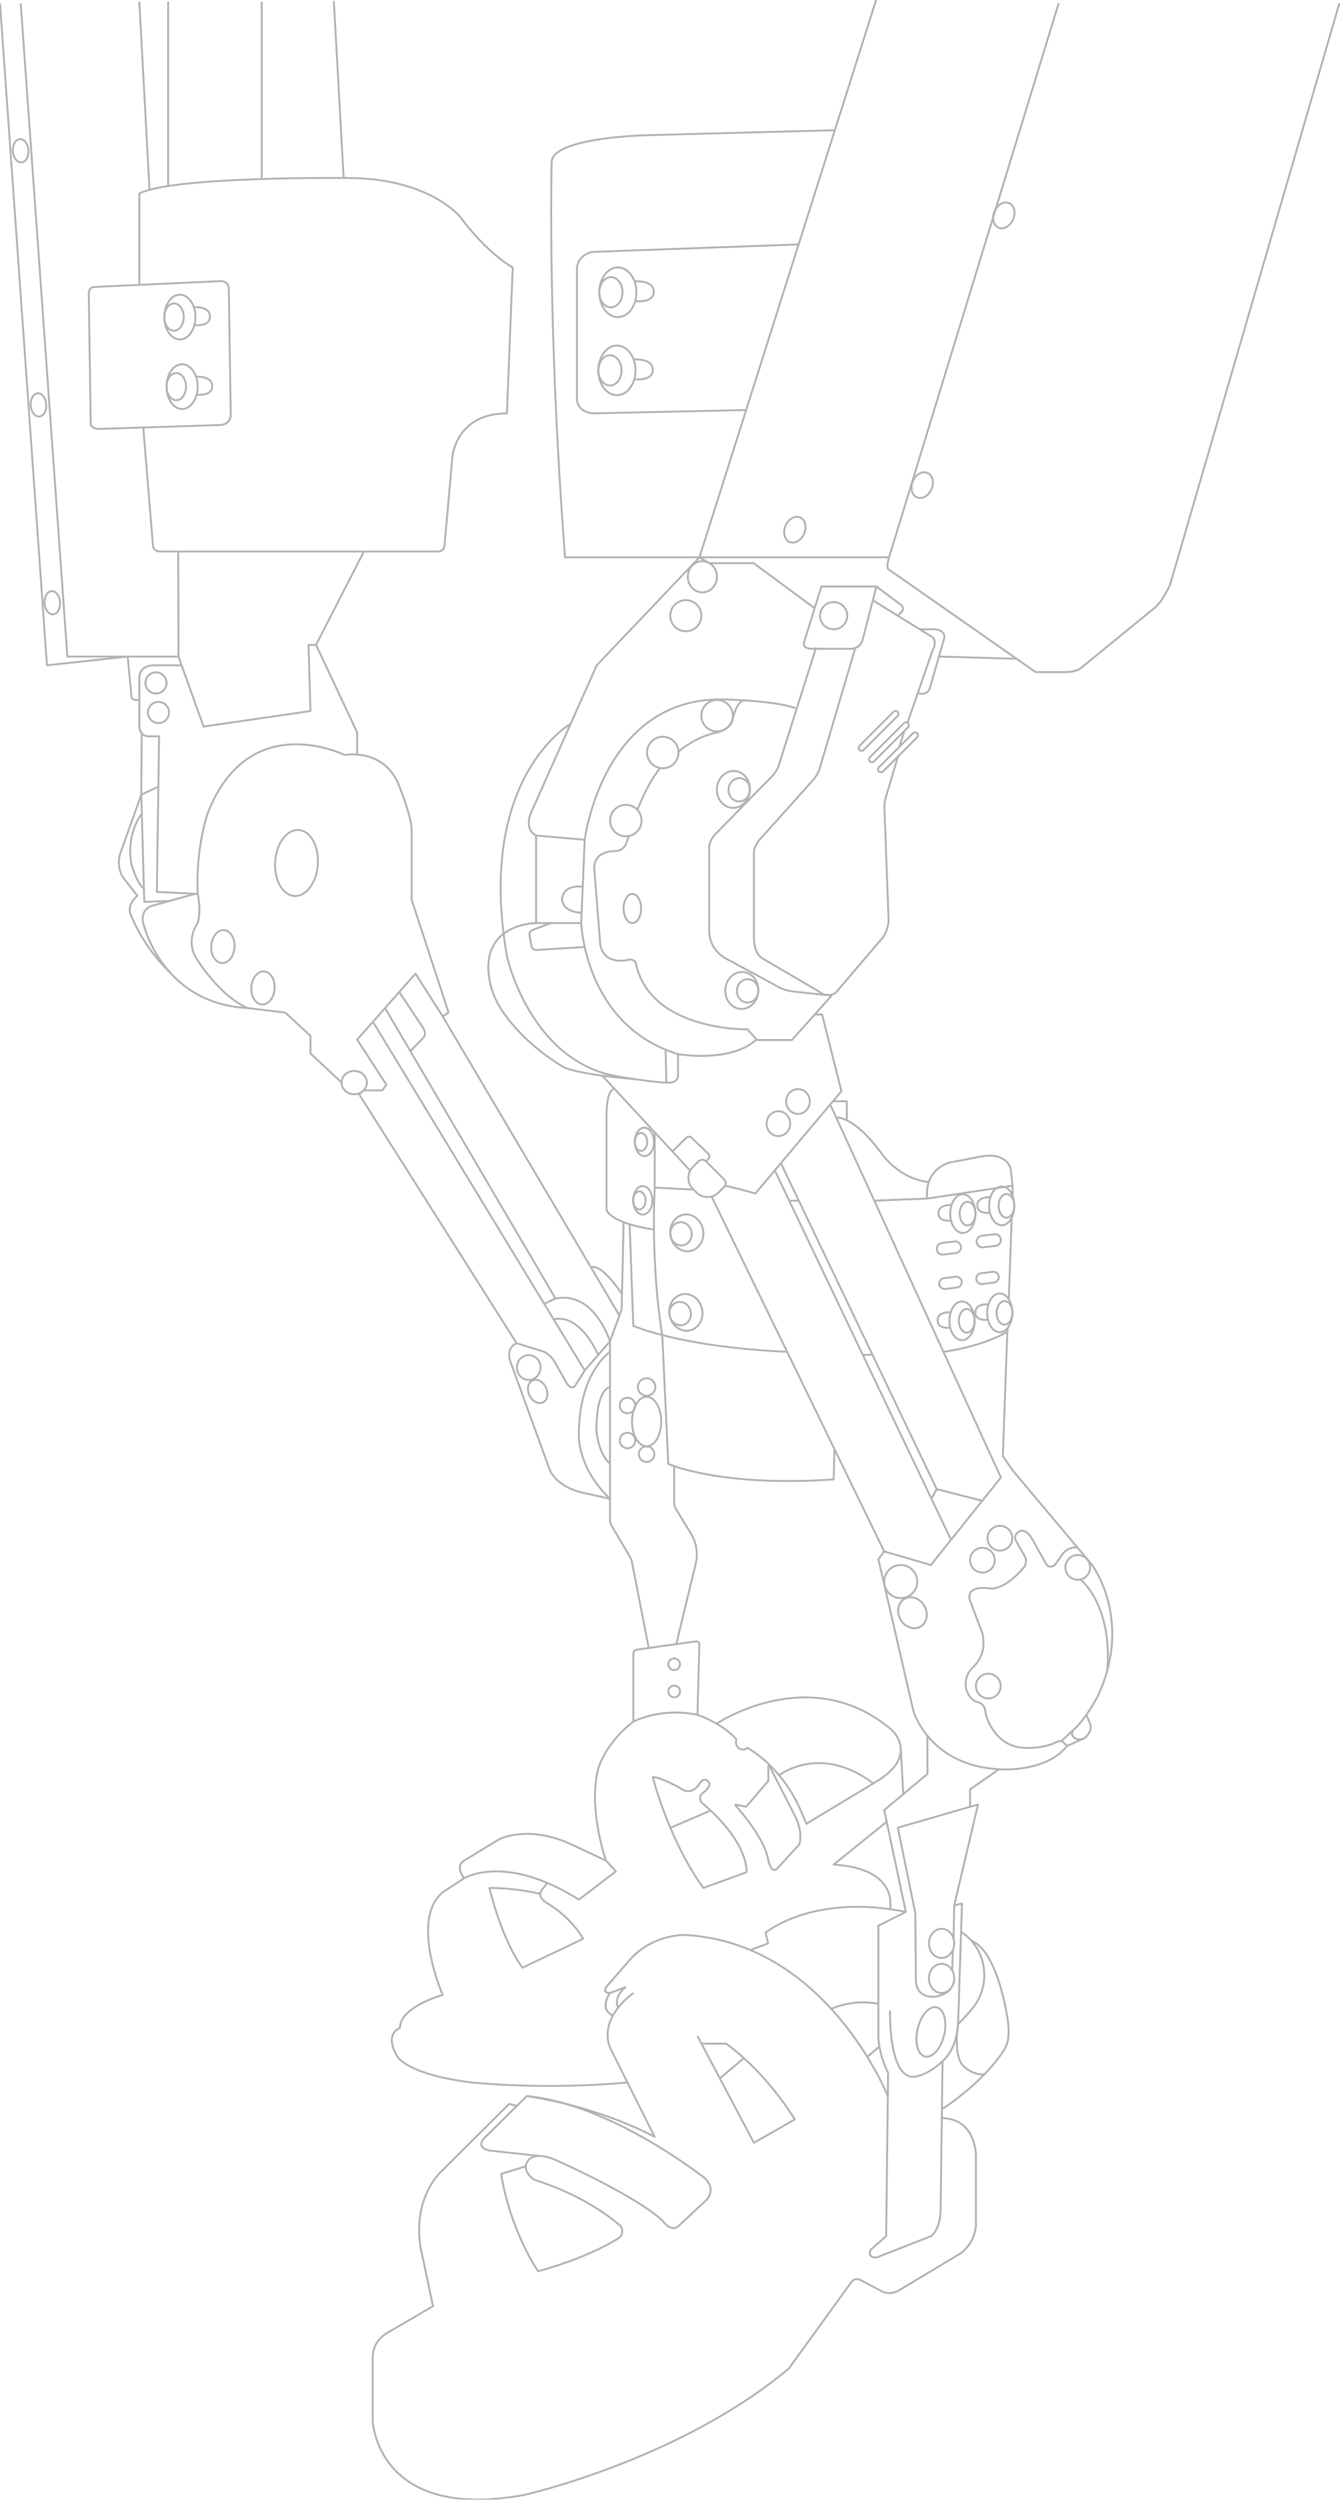 <?xml version="1.0" encoding="UTF-8"?>
<svg width="689px" height="1285px" viewBox="0 0 689 1285" version="1.1" xmlns="http://www.w3.org/2000/svg" xmlns:xlink="http://www.w3.org/1999/xlink">
    <g id="rnd-robot" stroke="#000000" stroke-width="1" fill="none" fill-rule="evenodd" opacity="0.3" stroke-linejoin="round">
        <polyline id="Stroke-1" points="0 1.696 24.141 342 65.641 337.5"></polyline>
        <polyline id="Stroke-3" points="10.642 1.696 34.641 337.5 91.782 337.5 91.641 284"></polyline>
        <path d="M73.641,219.5 L78.641,280.5 C78.641,280.5 78.641,283.5 82.641,283.5 L225.463,283.5 C225.463,283.5 228.641,283.5 228.641,279.5 L232.641,234.5 C232.641,234.5 234.641,212.5 260.641,212.5 L263.641,137.5 C263.641,137.5 250.641,130.5 236.641,111.5 C236.641,111.5 220.641,91.5 178.641,91.5 C178.641,91.5 88.641,90.5 71.641,99.5 L71.641,146.688" id="Stroke-4"></path>
        <path d="M48.641,147.5 L113.641,144.5 C113.641,144.5 117.641,144.5 117.641,148.5 L118.641,213.5 C118.641,213.5 118.641,218.5 112.641,218.5 L50.641,220.5 C50.641,220.5 46.641,220.5 46.641,217.5 L45.641,150.5 C45.641,150.5 45.641,147.5 48.641,147.5 Z" id="Stroke-6"></path>
        <line x1="71.641" y1="0.813" x2="76.863" y2="97.574" id="Stroke-8"></line>
        <line x1="86.461" y1="0.813" x2="86.461" y2="95.626" id="Stroke-10"></line>
        <line x1="134.569" y1="0.813" x2="134.569" y2="91.467" id="Stroke-12"></line>
        <line x1="171.641" y1="0.5" x2="176.691" y2="91.467" id="Stroke-14"></line>
        <polyline id="Stroke-16" points="91.782 337.5 104.641 373.5 159.641 365.5 158.641 331.5 162.502 331.5 187.11 283.5"></polyline>
        <polyline id="Stroke-18" points="162.502 331.5 183.641 376.5 183.641 388.113"></polyline>
        <path d="M93.389,342 L79.478,342 C79.478,342 71.641,341.5 71.641,348.5 L71.641,373.5 C71.641,373.5 71.641,374.75 72.266,376 C72.422,376.313 72.617,376.625 72.861,376.918 C73.594,377.797 74.766,378.5 76.641,378.5 L81.805,378.5 L81.428,404.416 L80.641,458.5 L101.641,459.5 C100.641,435.5 106.641,418.5 106.641,418.5 C127.641,363.5 177.245,388.113 177.245,388.113 C177.245,388.113 196.641,384.5 204.641,402.5 C204.641,402.5 211.641,419.5 211.641,426.5 L211.641,458.113 L211.641,462.436 L230.641,520.5 L227.641,522.5 L213.641,500.5 L191.754,525.254 L183.641,534.431 L198.641,557.5 L196.641,560.5 L187.055,560.5 L184.641,562.5 L265.641,690.5 L278.641,694.5 C278.641,694.5 282.641,695.24 285.641,700.87 L291.641,711.5 C291.641,711.5 293.641,714.5 295.641,712.5 L300.641,704.5 L279.815,670.217 L278.898,668.707 L191.754,525.254" id="Stroke-20"></path>
        <polyline id="Stroke-22" points="197.998 518.192 285.641 667.5 279.815 670.217"></polyline>
        <line x1="227.641" y1="522.5" x2="318.641" y2="676.5" id="Stroke-24"></line>
        <path d="M175.641,556.5 L159.641,541.525 L159.641,532.5 L146.641,520.5 L127.253,518.192 C82.865,515.885 73.641,474.5 73.641,474.5 C73.641,474.5 71.641,467.5 78.641,465.5 L100.262,459.5" id="Stroke-26"></path>
        <path d="M101.641,459.5 C101.641,459.5 103.641,467.5 101.641,474.5 C101.641,474.5 94.641,483.778 101.641,493.639 C101.641,493.639 112.865,511.885 127.253,518.192" id="Stroke-28"></path>
        <path d="M205.302,509.932 L217.641,528.5 C217.641,528.5 219.641,531.5 217.641,533.5 L210.987,540.32" id="Stroke-30"></path>
        <path d="M65.641,337.5 L67.641,358.5 C67.641,358.5 67.641,358.903 68.141,359.268 C68.641,359.633 69.641,359.96 71.641,359.806" id="Stroke-32"></path>
        <path d="M72.862,376.918 L72.641,408.5 L62.641,436.5 C62.641,436.5 58.641,444.5 63.641,451.5 L70.641,460.5 C70.641,460.5 65.347,464.671 66.993,469.585 C66.993,469.585 72.868,485.962 87.254,499.731" id="Stroke-34" stroke-linecap="round"></path>
        <polyline id="Stroke-36" stroke-linecap="round" points="81.428 404.416 72.641 408.5 74.19 463.599 87.254 463.109"></polyline>
        <path d="M72.641,418.707 C72.641,418.707 64.641,428.5 67.641,444.5 C67.641,444.5 70.36,454.179 74,456.84" id="Stroke-38" stroke-linecap="round"></path>
        <polyline id="Stroke-40" stroke-linecap="round" points="450.478 0 359.64 286.5 457.128 286.5 544.255 1.985"></polyline>
        <path d="M688.577,2.062 L601.641,300.5 C601.641,300.5 597.641,309.5 593.641,312.5 L555.641,343.5 C555.641,343.5 553.641,345.5 547.641,345.5 L532.504,345.5 L456.641,292.5 C456.641,292.5 455.616,291.5 457.128,286.5" id="Stroke-42" stroke-linecap="round"></path>
        <path d="M429.257,66.93 L332.641,69.5 C332.641,69.5 283.641,70.5 283.641,83.5 C283.641,83.5 281.41,167.5 290.525,286.5 L359.641,286.5 L306.82,341.992 L272.641,418.707 C272.641,418.707 269.641,426.5 275.641,429.5 L275.641,474.5 L298.839,474.5 L300.641,431.678 C300.641,431.678 309.641,359.5 370.641,359.5 C370.641,359.5 397.681,359.945 408.681,363.945" id="Stroke-44" stroke-linecap="round"></path>
        <path d="M410.642,125.641 L304.641,129.5 C304.641,129.5 297.641,130.5 296.641,137.5 L296.641,205.55 C296.641,205.55 296.641,211.5 304.641,212.5 L383.651,210.77" id="Stroke-46" stroke-linecap="round"></path>
        <line x1="275.641" y1="429.5" x2="300.641" y2="431.678" id="Stroke-48"></line>
        <polyline id="Stroke-50" points="359.641 286.5 364.641 289.5 387.517 289.5 418.641 312.5"></polyline>
        <path d="M461.641,316.5 L463.641,314.5 C463.641,314.5 465.641,312.5 462.641,310.5 L450.641,301.5 L422.323,301.5 L413.641,329.5 C413.641,329.5 411.641,333.5 417.641,333.5 L437.641,333.5 C437.641,333.5 442.641,333.5 443.641,328.5 L450.641,301.5" id="Stroke-52"></path>
        <path d="M439.641,333.5 L421.641,394.473 C420.641,398.471 417.641,401.469 417.641,401.469 L391.641,430.456 C387.641,434.455 387.641,438.169 387.641,438.169 L387.641,481.434 C387.641,490.429 391.641,492.429 391.641,492.429 L420.641,509.421 C425.641,513.419 429.641,510.42 429.641,510.42 L452.641,483.433 C456.641,479.434 456.909,473.437 456.909,473.437 L454.747,415.303 C454.677,413.425 454.932,411.549 455.502,409.757 L461.73,388.832" id="Stroke-54"></path>
        <path d="M448.641,308.5 L479.411,327.5 C479.411,327.5 482.181,329.647 479.411,334.574 L466.641,371.5" id="Stroke-56"></path>
        <path d="M298.839,474.5 C298.839,474.5 300.641,527.22 348.641,541.86 L348.641,552.5 C348.641,557.5 342.641,556.5 342.641,556.5 C336.641,556.5 318.641,553.5 318.641,553.5 C272.641,546.5 260.641,491.5 260.641,491.5 C244.641,399.5 293.409,372.092 293.409,372.092" id="Stroke-58"></path>
        <path d="M275.641,474.5 C275.641,474.5 247.931,474.5 251.372,501.724 C252.173,508.061 254.545,514.101 258.101,519.407 C263.05,526.794 272.673,538.198 289.641,548.5 C289.641,548.5 295.081,552.056 326.861,554.778" id="Stroke-60"></path>
        <path d="M299.624,455.848 C299.624,455.848 290.296,454.157 288.969,461.829 C288.969,461.829 288.485,468.845 299.063,469.173" id="Stroke-62"></path>
        <path d="M419.639,332.803 L400.601,392.852 C399.543,396.726 396.37,399.632 396.37,399.632 L368.871,427.719 C364.641,431.593 364.641,435.191 364.641,435.191 L364.641,477.113 C364.641,478.329 364.702,479.451 364.809,480.485 C365.337,485.63 368.518,490.198 373.283,492.767 L398.881,506.572 C401.601,508.277 404.715,509.347 407.962,509.696 L427.641,511.803" id="Stroke-64"></path>
        <path d="M473.141,323.5 L480.495,323.497 C481.729,323.5 482.967,323.802 483.985,324.5 C485.079,325.25 486.018,326.5 485.394,328.5 L478.181,353.531 C478.181,353.531 477.054,357.946 471.847,356.223" id="Stroke-66"></path>
        <line x1="482.801" y1="337.5" x2="522.694" y2="338.646" id="Stroke-68"></line>
        <path d="M427.641,511.775 L407.171,534.616 L388.635,534.616 C375.303,546.555 348.641,541.868 348.641,541.868" id="Stroke-70"></path>
        <path d="M348.641,386.5 C354.464,381.801 360.254,378.435 368.641,376.5 C368.641,376.5 373.235,375.734 375.723,372.193 C376.288,371.39 376.63,370.454 376.835,369.493 C377.419,366.754 379.518,359.14 383.676,360.067" id="Stroke-72"></path>
        <path d="M327.641,416.5 C330.223,410.276 333.889,401.613 339.641,394.5" id="Stroke-74"></path>
        <path d="M389.141,534.544 L384.413,529.137 C384.413,529.137 334.081,530.222 326.861,494.861 C326.861,494.861 325.641,492.5 322.641,493.5 C322.641,493.5 310.641,496.5 308.641,485.5 L305.641,447.5 C305.641,447.5 303.641,437.5 316.641,437.5 C316.641,437.5 319.641,437.5 321.641,434.5 L323.447,429.5" id="Stroke-76"></path>
        <path d="M283.376,474.5 L273.813,478.024 C272.701,478.434 272.043,479.582 272.252,480.749 L273.257,486.355 C273.476,487.578 274.577,488.441 275.816,488.364 L300.641,486.808" id="Stroke-78"></path>
        <polyline id="Stroke-80" points="418.874 521.5 422.712 521.5 432.641 560.929 388.391 613.5 380.449 611.323 372.918 609.5"></polyline>
        <line x1="309.674" y1="552.932" x2="354.641" y2="601.5" id="Stroke-82"></line>
        <polyline id="Stroke-84" points="365.79 614.877 454.64 797.5 478.64 804.5 514.64 759.5 427.015 568"></polyline>
        <line x1="398.194" y1="601.305" x2="489.008" y2="791.541" id="Stroke-86"></line>
        <polyline id="Stroke-88" points="401.373 597.632 481.641 765.5 505.057 771.481"></polyline>
        <line x1="405.78" y1="617.196" x2="410.728" y2="617.196" id="Stroke-90"></line>
        <line x1="443.601" y1="696.423" x2="448.611" y2="696.423" id="Stroke-92"></line>
        <polyline id="Stroke-94" points="428.641 566.122 435.402 566.122 435.402 575.779"></polyline>
        <path d="M429.964,574.443 C429.964,574.443 438.789,573.192 453.215,592.846 C453.215,592.846 461.641,605.5 476.641,607.5 L477.561,607.614" id="Stroke-96"></path>
        <path d="M476.641,616.127 L476.641,613.5 C476.641,600.5 488.166,597.631 488.166,597.631 L505.057,594.401 C517.473,592.302 519.641,600.5 519.641,600.5 L520.641,609.5 L476.641,616.127 L449.527,617.195" id="Stroke-98"></path>
        <path d="M558.641,881.5 L560.641,886.5 C561.641,890.5 557.641,893.5 557.641,893.5 C553.641,895.5 551.641,892.5 551.641,892.5 C550.641,891.5 551.641,889.5 551.641,889.5 C554.105,887.388 556.446,884.532 558.444,881.718 C562.122,876.538 564.641,871.5 564.641,871.5 C582.641,832.5 561.546,804.5 561.546,804.5 L520.641,755.795 L515.641,748.5 L517.941,684.556 L518.109,682.65" id="Stroke-100"></path>
        <path d="M454.641,797.5 L451.641,801.5 L469.641,879.5 C469.641,879.5 477.641,907.5 513.641,909.5 C513.641,909.5 537.641,911.5 548.641,897.5 L546.641,895.5 C545.641,894.5 543.776,895.24 543.776,895.24 C536.911,898.98 527.641,898.5 527.641,898.5 C514.416,898.5 509.059,887.607 507.331,882.769 C506.936,881.661 506.729,880.504 506.561,879.341 C505.994,875.413 502.592,874.955 502.592,874.955 C497.641,873.5 496.641,867.5 496.641,867.5 C496.058,862.25 498.197,859.042 500.08,857.28 C503.8,853.8 505.967,848.952 505.682,843.866 C505.536,841.25 505.057,839.373 505.057,839.373 L498.641,822.5 C496.641,814.5 508.641,816.5 508.641,816.5 C508.641,816.5 515.641,818.5 526.641,805.5 C526.641,805.5 528.641,802.5 526.641,799.5 L522.641,792.5 C522.641,792.5 520.641,789.5 523.641,787.5 C523.641,787.5 527.264,784.582 530.953,791.541 L537.641,803.5 C537.641,803.5 537.657,803.547 537.69,803.627 C538.536,805.667 541.334,805.93 542.617,804.133 L546.641,798.5 C546.641,798.5 549.548,794.755 554.095,795.627" id="Stroke-102"></path>
        <line x1="551.641" y1="889.5" x2="545.743" y2="895.032" id="Stroke-104"></line>
        <line x1="548.641" y1="897.5" x2="557.641" y2="893.5" id="Stroke-106"></line>
        <path d="M485.084,694.904 C485.084,694.904 504.242,692.612 517.941,684.556" id="Stroke-108"></path>
        <path d="M285.641,667.5 C305.641,663.5 313.641,689.5 313.641,689.5 L300.641,704.5" id="Stroke-110"></path>
        <path d="M284.719,678.291 C284.719,678.291 296.64,673.5 307.64,696.5" id="Stroke-112"></path>
        <path d="M320.641,628.5 L319.641,673.103 L313.641,689.5 L313.641,781.352 C313.641,782.327 313.902,783.284 314.398,784.125 L323.861,800.177 C324.377,801.053 324.742,802.009 324.938,803.007 L333.641,847.5" id="Stroke-114"></path>
        <path d="M303.921,651.589 C303.921,651.589 308.003,647.917 319.822,665.209" id="Stroke-116"></path>
        <path d="M346.641,754 L346.641,772.234 C346.641,773.517 346.994,774.775 347.663,775.869 L355.252,788.307 C358.066,792.919 358.966,798.448 357.759,803.713 L347.641,845.5" id="Stroke-118"></path>
        <path d="M340.517,686.25 L343.621,752.5 C343.621,752.5 369.641,764.5 428.641,760.5 L429.06,744.921" id="Stroke-120"></path>
        <path d="M323.754,629.5 L325.641,681.5 C325.641,681.5 348.81,692.308 404.726,694.904" id="Stroke-122"></path>
        <path d="M356.641,611.5 L336.641,610.5 C336.641,610.5 334.394,649 340.517,686.25" id="Stroke-124"></path>
        <line x1="336.641" y1="582" x2="336.641" y2="610.5" id="Stroke-126"></line>
        <path d="M315.82,559.717 C315.82,559.717 312.102,559.407 311.871,572.454 L311.871,622.113 C311.871,622.113 313.836,628.679 336.238,632.089" id="Stroke-128"></path>
        <path d="M313.641,694.904 C313.641,694.904 297.641,705.5 297.641,737.5 C297.641,737.5 296.641,754.353 313.641,770.426 L299.641,767.323 C285.641,764.145 282.641,755.5 282.641,755.5 L262.641,700.5 C259.641,692.5 265.641,690.5 265.641,690.5" id="Stroke-130"></path>
        <line x1="481.641" y1="765.5" x2="478.929" y2="770.426" id="Stroke-132"></line>
        <path d="M14.633,77.251 C14.84,80.558 13.22,83.351 11.015,83.489 C8.81,83.626 6.855,81.057 6.649,77.75 C6.442,74.442 8.062,71.65 10.267,71.512 C12.472,71.374 14.426,73.944 14.633,77.251 Z" id="Stroke-134"></path>
        <path d="M23.771,207.894 C23.978,211.201 22.358,213.994 20.153,214.132 C17.948,214.269 15.993,211.7 15.787,208.393 C15.58,205.085 17.2,202.293 19.405,202.155 C21.61,202.017 23.564,204.587 23.771,207.894 Z" id="Stroke-136"></path>
        <path d="M30.884,309.599 C31.091,312.906 29.471,315.699 27.266,315.837 C25.061,315.974 23.106,313.405 22.9,310.098 C22.693,306.79 24.313,303.998 26.518,303.86 C28.723,303.722 30.677,306.292 30.884,309.599 Z" id="Stroke-138"></path>
        <path d="M85.641,351.068 C85.641,354.068 83.209,356.5 80.209,356.5 C77.209,356.5 74.777,354.068 74.777,351.068 C74.777,348.068 77.209,345.636 80.209,345.636 C83.209,345.636 85.641,348.068 85.641,351.068 Z" id="Stroke-140"></path>
        <path d="M86.918,366.251 C86.918,369.251 84.486,371.683 81.486,371.683 C78.486,371.683 76.054,369.251 76.054,366.251 C76.054,363.251 78.486,360.819 81.486,360.819 C84.486,360.819 86.918,363.251 86.918,366.251 Z" id="Stroke-142"></path>
        <path d="M95.641,198.75 C95.641,202.616 93.402,205.75 90.641,205.75 C87.88,205.75 85.641,202.616 85.641,198.75 C85.641,194.884 87.88,191.75 90.641,191.75 C93.402,191.75 95.641,194.884 95.641,198.75 Z" id="Stroke-144"></path>
        <path d="M101.641,198.75 C101.641,205.101 98.059,210.25 93.641,210.25 C89.223,210.25 85.641,205.101 85.641,198.75 C85.641,192.399 89.223,187.25 93.641,187.25 C98.059,187.25 101.641,192.399 101.641,198.75 Z" id="Stroke-146"></path>
        <path d="M100.81,193.672 C100.81,193.672 109.496,193 109.068,198.75 C109.068,198.75 109.64,203.5 101.097,202.893" id="Stroke-148"></path>
        <path d="M94.482,162.995 C94.482,166.861 92.243,169.995 89.482,169.995 C86.721,169.995 84.482,166.861 84.482,162.995 C84.482,159.129 86.721,155.995 89.482,155.995 C92.243,155.995 94.482,159.129 94.482,162.995 Z" id="Stroke-150"></path>
        <path d="M100.482,162.995 C100.482,169.346 96.9,174.495 92.482,174.495 C88.064,174.495 84.482,169.346 84.482,162.995 C84.482,156.644 88.064,151.495 92.482,151.495 C96.9,151.495 100.482,156.644 100.482,162.995 Z" id="Stroke-152"></path>
        <path d="M99.652,157.917 C99.652,157.917 108.338,157.245 107.91,162.995 C107.91,162.995 108.482,167.745 99.939,167.138" id="Stroke-154"></path>
        <path d="M320.085,150.238 C320.085,154.528 317.411,158.006 314.113,158.006 C310.815,158.006 308.141,154.528 308.141,150.238 C308.141,145.948 310.815,142.47 314.113,142.47 C317.411,142.47 320.085,145.948 320.085,150.238 Z" id="Stroke-156"></path>
        <path d="M327.251,150.238 C327.251,157.286 322.973,163 317.696,163 C312.419,163 308.141,157.286 308.141,150.238 C308.141,143.19 312.419,137.476 317.696,137.476 C322.973,137.476 327.251,143.19 327.251,150.238 Z" id="Stroke-158"></path>
        <path d="M326.259,144.602 C326.259,144.602 336.634,143.857 336.123,150.238 C336.123,150.238 336.806,155.509 326.602,154.835" id="Stroke-160"></path>
        <path d="M319.595,190.397 C319.595,194.686 316.921,198.165 313.623,198.165 C310.325,198.165 307.651,194.686 307.651,190.397 C307.651,186.107 310.325,182.629 313.623,182.629 C316.921,182.629 319.595,186.107 319.595,190.397 Z" id="Stroke-162"></path>
        <path d="M326.762,190.397 C326.762,197.445 322.483,203.159 317.207,203.159 C311.93,203.159 307.651,197.445 307.651,190.397 C307.651,183.349 311.93,177.635 317.207,177.635 C322.483,177.635 326.762,183.349 326.762,190.397 Z" id="Stroke-164"></path>
        <path d="M325.77,184.761 C325.77,184.761 336.145,184.016 335.634,190.397 C335.634,190.397 336.317,195.667 326.113,194.994" id="Stroke-166"></path>
        <path d="M520.909,112.795 C519.4,116.272 516.041,118.163 513.405,117.019 C510.77,115.875 509.857,112.129 511.366,108.653 C512.875,105.177 516.235,103.286 518.87,104.429 C521.505,105.573 522.418,109.319 520.909,112.795 Z" id="Stroke-168"></path>
        <path d="M478.962,251.46 C477.452,254.936 474.094,256.828 471.457,255.684 C468.822,254.54 467.909,250.794 469.418,247.318 C470.928,243.841 474.288,241.95 476.923,243.094 C479.558,244.238 480.471,247.984 478.962,251.46 Z" id="Stroke-170"></path>
        <path d="M120.582,486.971 C120.271,491.655 117.339,495.275 114.033,495.055 C110.726,494.836 108.298,490.861 108.608,486.177 C108.919,481.493 111.851,477.873 115.158,478.093 C118.464,478.312 120.893,482.287 120.582,486.971 Z" id="Stroke-172"></path>
        <path d="M141.214,508.251 C140.903,512.935 137.971,516.555 134.665,516.335 C131.358,516.116 128.93,512.141 129.24,507.457 C129.551,502.773 132.483,499.153 135.79,499.373 C139.096,499.592 141.525,503.567 141.214,508.251 Z" id="Stroke-174"></path>
        <path d="M163.435,444.348 C162.814,453.716 157.396,460.985 151.334,460.583 C145.272,460.181 140.862,452.26 141.483,442.892 C142.105,433.524 147.522,426.255 153.584,426.657 C159.646,427.059 164.056,434.98 163.435,444.348 Z" id="Stroke-176"></path>
        <path d="M188.641,556.5 C188.641,559.814 185.731,562.5 182.141,562.5 C178.551,562.5 175.641,559.814 175.641,556.5 C175.641,553.186 178.551,550.5 182.141,550.5 C185.731,550.5 188.641,553.186 188.641,556.5 Z" id="Stroke-178"></path>
        <path d="M435.641,316.5 C435.641,320.366 432.507,323.5 428.641,323.5 C424.775,323.5 421.641,320.366 421.641,316.5 C421.641,312.634 424.775,309.5 428.641,309.5 C432.507,309.5 435.641,312.634 435.641,316.5 Z" id="Stroke-180"></path>
        <path d="M406.302,577.614 C406.28,581.172 403.566,584.02 400.222,584 C396.863,583.979 394.141,581.141 394.141,577.614 C394.141,574.087 396.863,571.229 400.222,571.229 C403.58,571.229 406.324,574.087 406.302,577.614 Z" id="Stroke-182"></path>
        <path d="M416.382,566.229 C416.36,569.787 413.646,572.635 410.301,572.614 C406.943,572.594 404.221,569.756 404.221,566.229 C404.221,562.702 406.943,559.844 410.301,559.844 C413.66,559.844 416.403,562.702 416.382,566.229 Z" id="Stroke-184"></path>
        <line x1="342.23" y1="539.575" x2="342.641" y2="556.5" id="Stroke-186"></line>
        <path d="M355.606,633.335 C356.156,636.603 354.173,639.66 351.177,640.164 C348.182,640.668 345.308,638.427 344.758,635.159 C344.209,631.892 346.192,628.834 349.187,628.33 C352.183,627.826 355.056,630.067 355.606,633.335 Z" id="Stroke-188"></path>
        <path d="M361.523,632.34 C362.393,637.514 359.346,642.34 354.716,643.118 C350.087,643.897 345.629,640.333 344.758,635.159 C343.888,629.985 346.936,625.16 351.565,624.381 C356.195,623.603 360.653,627.166 361.523,632.34 Z" id="Stroke-190"></path>
        <path d="M355.114,674.115 C355.806,677.356 353.959,680.497 350.989,681.132 C348.018,681.766 345.049,679.654 344.357,676.413 C343.664,673.173 345.511,670.031 348.482,669.396 C351.452,668.762 354.422,670.874 355.114,674.115 Z" id="Stroke-192"></path>
        <path d="M360.982,672.861 C362.078,677.992 359.245,682.946 354.654,683.927 C350.064,684.908 345.453,681.544 344.357,676.413 C343.261,671.282 346.094,666.327 350.685,665.347 C355.276,664.366 359.886,667.73 360.982,672.861 Z" id="Stroke-194"></path>
        <path d="M493.034,678.958 C493.034,682.306 494.849,685.02 497.087,685.02 C499.326,685.02 501.141,682.306 501.141,678.958 C501.141,675.61 499.326,672.896 497.087,672.896 C494.849,672.896 493.034,675.61 493.034,678.958 Z" id="Stroke-196"></path>
        <path d="M488.171,678.958 C488.171,684.458 491.075,688.916 494.656,688.916 C498.238,688.916 501.14,684.458 501.14,678.958 C501.14,673.458 498.238,669 494.656,669 C491.075,669 488.171,673.458 488.171,678.958 Z" id="Stroke-198"></path>
        <path d="M488.844,674.561 C488.844,674.561 481.803,673.979 482.149,678.959 C482.149,678.959 481.686,683.072 488.611,682.545" id="Stroke-200"></path>
        <path d="M512.443,674.865 C512.443,678.213 514.258,680.927 516.496,680.927 C518.735,680.927 520.55,678.213 520.55,674.865 C520.55,671.517 518.735,668.803 516.496,668.803 C514.258,668.803 512.443,671.517 512.443,674.865 Z" id="Stroke-202"></path>
        <path d="M507.579,674.865 C507.579,680.365 510.483,684.823 514.064,684.823 C517.646,684.823 520.549,680.365 520.549,674.865 C520.549,669.365 517.646,664.907 514.064,664.907 C510.483,664.907 507.579,669.365 507.579,674.865 Z" id="Stroke-204"></path>
        <path d="M508.252,670.468 C508.252,670.468 501.212,669.886 501.558,674.866 C501.558,674.866 501.094,678.979 508.019,678.452" id="Stroke-206"></path>
        <path d="M493.443,623.865 C493.443,627.213 495.258,629.927 497.496,629.927 C499.735,629.927 501.55,627.213 501.55,623.865 C501.55,620.517 499.735,617.803 497.496,617.803 C495.258,617.803 493.443,620.517 493.443,623.865 Z" id="Stroke-208"></path>
        <path d="M488.579,623.865 C488.579,629.365 491.483,633.823 495.064,633.823 C498.646,633.823 501.549,629.365 501.549,623.865 C501.549,618.365 498.646,613.907 495.064,613.907 C491.483,613.907 488.579,618.365 488.579,623.865 Z" id="Stroke-210"></path>
        <path d="M489.252,619.468 C489.252,619.468 482.212,618.886 482.558,623.866 C482.558,623.866 482.094,627.979 489.019,627.452" id="Stroke-212"></path>
        <path d="M513.443,619.865 C513.443,623.213 515.258,625.927 517.496,625.927 C519.735,625.927 521.55,623.213 521.55,619.865 C521.55,616.517 519.735,613.803 517.496,613.803 C515.258,613.803 513.443,616.517 513.443,619.865 Z" id="Stroke-214"></path>
        <path d="M508.579,619.865 C508.579,625.365 511.483,629.823 515.064,629.823 C518.646,629.823 521.549,625.365 521.549,619.865 C521.549,614.365 518.646,609.907 515.064,609.907 C511.483,609.907 508.579,614.365 508.579,619.865 Z" id="Stroke-216"></path>
        <path d="M509.252,615.468 C509.252,615.468 502.212,614.886 502.558,619.866 C502.558,619.866 502.094,623.979 509.019,623.452" id="Stroke-218"></path>
        <line x1="518.692" y1="667.89" x2="520.209" y2="625.927" id="Stroke-220"></line>
        <line x1="520.641" y1="609.5" x2="520.641" y2="616.043" id="Stroke-222"></line>
        <path d="M491.489,644.138 L485.031,644.922 C483.386,645.121 481.891,643.949 481.691,642.305 C481.492,640.66 482.664,639.165 484.308,638.965 L490.766,638.182 C492.411,637.982 493.906,639.154 494.106,640.799 C494.305,642.443 493.134,643.938 491.489,644.138 Z" id="Stroke-224"></path>
        <path d="M511.966,640.409 L505.508,641.192 C503.863,641.392 502.368,640.22 502.168,638.576 C501.969,636.931 503.141,635.436 504.785,635.236 L511.243,634.453 C512.888,634.253 514.383,635.425 514.583,637.07 C514.782,638.714 513.611,640.209 511.966,640.409 Z" id="Stroke-226"></path>
        <path d="M492.063,661.854 L486.06,662.582 C484.531,662.768 483.141,661.679 482.955,660.15 C482.77,658.621 483.859,657.231 485.388,657.045 L491.391,656.317 C492.92,656.132 494.31,657.221 494.496,658.75 L494.496,658.75 C494.681,660.279 493.592,661.669 492.063,661.854 Z" id="Stroke-228"></path>
        <path d="M511.098,659.317 L505.095,660.045 C503.566,660.231 502.176,659.142 501.99,657.613 L501.99,657.613 C501.805,656.084 502.894,654.694 504.423,654.508 L510.426,653.78 C511.955,653.594 513.345,654.684 513.531,656.213 C513.716,657.742 512.627,659.132 511.098,659.317 Z" id="Stroke-230"></path>
        <path d="M471.641,813 C471.641,817.694 467.835,821.5 463.141,821.5 C458.447,821.5 454.641,817.694 454.641,813 C454.641,808.306 458.447,804.5 463.141,804.5 C467.835,804.5 471.641,808.306 471.641,813 Z" id="Stroke-232"></path>
        <path d="M475.282,825.511 C477.555,829.448 476.662,834.22 473.287,836.168 C469.912,838.117 465.334,836.504 463.061,832.567 C460.787,828.63 461.68,823.858 465.055,821.91 C468.43,819.961 473.009,821.574 475.282,825.511 Z" id="Stroke-234"></path>
        <path d="M511.505,802 C511.505,805.515 508.656,808.364 505.141,808.364 C501.626,808.364 498.777,805.515 498.777,802 C498.777,798.485 501.626,795.636 505.141,795.636 C508.656,795.636 511.505,798.485 511.505,802 Z" id="Stroke-236"></path>
        <path d="M520.523,790.713 C520.523,794.228 517.674,797.077 514.159,797.077 C510.644,797.077 507.795,794.228 507.795,790.713 C507.795,787.198 510.644,784.349 514.159,784.349 C517.674,784.349 520.523,787.198 520.523,790.713 Z" id="Stroke-238"></path>
        <path d="M514.523,866.713 C514.523,870.228 511.674,873.077 508.159,873.077 C504.644,873.077 501.795,870.228 501.795,866.713 C501.795,863.198 504.644,860.349 508.159,860.349 C511.674,860.349 514.523,863.198 514.523,866.713 Z" id="Stroke-240"></path>
        <path d="M560.523,805.713 C560.523,809.228 557.674,812.077 554.159,812.077 C550.644,812.077 547.795,809.228 547.795,805.713 C547.795,802.198 550.644,799.349 554.159,799.349 C557.674,799.349 560.523,802.198 560.523,805.713 Z" id="Stroke-242"></path>
        <path d="M362.991,596.951 L372.346,606.306 C373.396,607.356 373.396,609.058 372.346,610.108 L369.454,613 C366.33,616.124 361.265,616.124 358.14,613 L356.297,611.157 C353.173,608.033 353.173,602.967 356.297,599.843 L359.189,596.951 C360.239,595.901 361.941,595.901 362.991,596.951 Z" id="Stroke-244"></path>
        <path d="M345.745,591.891 L352.92,584.872 C353.668,584.14 354.863,584.135 355.616,584.861 L364.161,593.076 C364.964,593.849 364.952,595.138 364.134,595.895 L362.991,596.951" id="Stroke-246"></path>
        <path d="M331.944,617.034 C331.964,619.59 330.551,621.673 328.789,621.687 C327.027,621.701 325.583,619.639 325.563,617.083 C325.544,614.527 326.956,612.444 328.718,612.43 C330.48,612.417 331.924,614.478 331.944,617.034 Z" id="Stroke-248"></path>
        <path d="M335.424,617.007 C335.455,621.054 333.273,624.352 330.55,624.373 C327.827,624.394 325.594,621.13 325.563,617.083 C325.532,613.036 327.714,609.738 330.437,609.717 C333.16,609.696 335.393,612.96 335.424,617.007 Z" id="Stroke-250"></path>
        <path d="M332.788,586.978 C332.808,589.534 331.395,591.617 329.633,591.631 C327.871,591.645 326.427,589.583 326.407,587.027 C326.388,584.471 327.8,582.388 329.562,582.374 C331.324,582.361 332.768,584.422 332.788,586.978 Z" id="Stroke-252"></path>
        <path d="M336.268,586.951 C336.299,590.998 334.117,594.296 331.394,594.317 C328.671,594.338 326.438,591.074 326.407,587.027 C326.376,582.979 328.558,579.681 331.281,579.661 C334.004,579.64 336.237,582.904 336.268,586.951 Z" id="Stroke-254"></path>
        <path d="M360.641,316.5 C360.641,320.918 357.059,324.5 352.641,324.5 C348.223,324.5 344.641,320.918 344.641,316.5 C344.641,312.082 348.223,308.5 352.641,308.5 C357.059,308.5 360.641,312.082 360.641,316.5 Z" id="Stroke-256"></path>
        <path d="M368.641,296.5 C368.641,300.918 365.283,304.5 361.141,304.5 C356.999,304.5 353.641,300.918 353.641,296.5 C353.641,292.082 356.999,288.5 361.141,288.5 C365.283,288.5 368.641,292.082 368.641,296.5 Z" id="Stroke-258"></path>
        <path d="M376.793,367.911 C376.764,372.418 373.153,376.026 368.704,376 C364.236,375.974 360.614,372.378 360.614,367.911 C360.614,363.442 364.236,359.822 368.704,359.822 C373.171,359.822 376.822,363.443 376.793,367.911 Z" id="Stroke-260"></path>
        <path d="M329.882,421.821 C329.853,426.328 326.242,429.936 321.793,429.91 C317.325,429.885 313.703,426.289 313.703,421.821 C313.703,417.353 317.325,413.732 321.793,413.732 C326.26,413.732 329.911,417.353 329.882,421.821 Z" id="Stroke-262"></path>
        <path d="M348.882,386.821 C348.853,391.328 345.242,394.936 340.793,394.91 C336.325,394.885 332.703,391.289 332.703,386.821 C332.703,382.353 336.325,378.732 340.793,378.732 C345.26,378.732 348.911,382.353 348.882,386.821 Z" id="Stroke-264"></path>
        <path d="M277.931,702.982 C277.909,706.54 275.195,709.388 271.851,709.367 C268.492,709.347 265.77,706.509 265.77,702.982 C265.77,699.455 268.492,696.597 271.851,696.597 C275.209,696.597 277.953,699.455 277.931,702.982 Z" id="Stroke-266"></path>
        <path d="M374.601,405.641 C374.382,408.947 376.661,411.791 379.692,411.992 C382.723,412.193 385.358,409.675 385.577,406.369 C385.796,403.063 383.517,400.219 380.486,400.018 C377.455,399.817 374.82,402.335 374.601,405.641 Z" id="Stroke-268"></path>
        <path d="M368.614,405.244 C368.267,410.479 371.783,414.975 376.467,415.286 C381.151,415.596 385.23,411.604 385.577,406.369 C385.924,401.134 382.408,396.638 377.724,396.327 C373.04,396.017 368.961,400.009 368.614,405.244 Z" id="Stroke-270"></path>
        <path d="M378.928,508.985 C378.709,512.291 380.988,515.135 384.019,515.336 C387.05,515.537 389.685,513.019 389.904,509.713 C390.123,506.407 387.844,503.563 384.813,503.362 C381.782,503.161 379.147,505.679 378.928,508.985 Z" id="Stroke-272"></path>
        <path d="M372.942,508.588 C372.594,513.823 376.111,518.319 380.795,518.63 C385.478,518.94 389.558,514.948 389.904,509.713 C390.252,504.478 386.736,499.982 382.051,499.671 C377.368,499.361 373.288,503.353 372.942,508.588 Z" id="Stroke-274"></path>
        <path d="M325.664,885 C325.664,885 339.641,877.5 358.641,881.5 L359.594,845.3 C359.619,844.358 358.791,843.619 357.857,843.749 L327.392,848.004 C326.401,848.143 325.664,848.99 325.664,849.99 L325.664,885 C310.687,896.5 307.485,909.599 307.485,909.599 C302.329,930.698 311.641,956.5 311.641,956.5 L294.641,948.5 C271.641,937.5 256.641,945.5 256.641,945.5 L238.641,956.428 C233.641,959.356 238.641,965.5 238.641,965.5 L227.641,972.722 C210.641,986.945 227.641,1025.5 227.641,1025.5 C227.641,1025.5 205.641,1031.5 205.641,1042.5 C205.641,1042.5 197.139,1045.155 204.39,1057.328 C204.39,1057.328 209.641,1066.5 242.641,1070.5 C242.641,1070.5 279.445,1074.5 322.641,1070.5" id="Stroke-276"></path>
        <path d="M476.872,892.266 L476.872,911.867 L454.641,930.5 L465.757,982.809 L454.433,988.5 L451.641,989.903 L451.641,1047.1 C451.641,1047.1 451.641,1055.5 456.641,1065.5 L455.641,1149.5 L447.641,1156.5 C447.641,1156.5 445.641,1160.5 450.641,1160.5 L478.641,1149.5 C478.641,1149.5 483.641,1146.5 483.641,1135.5 L484.641,1059.5 C484.641,1059.5 491.641,1054.5 492.641,1040.5 L494.641,978.5 L490.641,979.5 L502.868,927.607 L461.641,939.5 L470.641,983.5 L470.936,1018.059 C470.936,1018.059 470.502,1027.266 481.072,1026.383 C481.072,1026.383 486.641,1025.5 488.641,1022.5" id="Stroke-278"></path>
        <path d="M484.641,1059.5 C477.641,1066.5 470.641,1067.5 470.641,1067.5 C456.641,1069.5 457.641,1033.5 457.641,1033.5" id="Stroke-280"></path>
        <path d="M485.456,1046.098 C483.817,1053.088 479.437,1058.039 475.673,1057.157 C471.909,1056.274 470.187,1049.892 471.826,1042.902 C473.465,1035.912 477.845,1030.961 481.609,1031.843 C485.372,1032.726 487.095,1039.108 485.456,1046.098 Z" id="Stroke-282"></path>
        <path d="M490.641,1017 C490.641,1021.142 487.731,1024.5 484.141,1024.5 C480.551,1024.5 477.641,1021.142 477.641,1017 C477.641,1012.858 480.551,1009.5 484.141,1009.5 C487.731,1009.5 490.641,1012.858 490.641,1017 Z" id="Stroke-284"></path>
        <path d="M490.641,999 C490.641,1003.142 487.731,1006.5 484.141,1006.5 C480.551,1006.5 477.641,1003.142 477.641,999 C477.641,994.858 480.551,991.5 484.141,991.5 C487.731,991.5 490.641,994.858 490.641,999 Z" id="Stroke-286"></path>
        <line x1="490.641" y1="979.5" x2="490.311" y2="996.647" id="Stroke-288"></line>
        <line x1="489.925" y1="1002.416" x2="489.613" y2="1012.956" id="Stroke-290"></line>
        <polyline id="Stroke-292" points="513.641 909.5 498.777 919.848 498.777 928.788"></polyline>
        <path d="M265.641,1082.5 L261.801,1081.5 L226.641,1116.5 C226.641,1116.5 210.078,1131.5 217.359,1160.5 L222.641,1185.5 L198.641,1199.5 C198.641,1199.5 191.641,1203.5 191.641,1211.5 L191.641,1244.42 C191.641,1244.42 193.641,1296.5 269.641,1282.5 C269.641,1282.5 349.641,1264.5 405.641,1217.5 L437.735,1173.134 C438.827,1171.625 440.866,1171.156 442.507,1172.035 L452.986,1177.645 C455.863,1179.186 459.339,1179.1 462.137,1177.42 L493.641,1158.5 C493.641,1158.5 500.95,1153.929 501.795,1144.215 L501.795,1107.857 C501.795,1107.857 501.87,1089.082 484.256,1088.791" id="Stroke-294"></path>
        <path d="M456.498,1077.489 C456.498,1077.489 425.282,998.864 352.461,994.682 C352.461,994.682 335.641,993.872 323.641,1007.686 L311.641,1021.5 C311.641,1021.5 309.641,1024.5 313.641,1024.5 L321.641,1021.5 C321.641,1021.5 315.089,1026.524 317.865,1032.012" id="Stroke-296"></path>
        <path d="M325.767,1024.5 C325.767,1024.5 307.64,1036.588 313.64,1052.544 L336.64,1098.5 C336.64,1098.5 310.156,1083.479 270.899,1077.489 L249.615,1098.5 C249.615,1098.5 243.641,1103.5 251.641,1105.5 L277.272,1108.28" id="Stroke-298"></path>
        <path d="M270.898,1077.489 C313.155,1081.478 359.594,1117.611 359.594,1117.611 C367.944,1122.738 365.132,1128.334 364.009,1130.003 C363.823,1130.28 363.609,1130.53 363.365,1130.757 L348.641,1144.5 C345.179,1147.096 341.718,1142.953 340.849,1141.79 C340.687,1141.573 340.512,1141.38 340.312,1141.198 C326.017,1128.223 286.084,1110.5 286.084,1110.5 C274.641,1105.5 271.641,1110.5 271.641,1110.5 C270.748,1111.691 270.387,1112.835 270.371,1113.9 C270.369,1114.079 270.376,1114.257 270.392,1114.432 C270.602,1116.704 272.318,1118.569 273.578,1119.685 C274.138,1120.181 274.799,1120.547 275.512,1120.775 C297.498,1127.796 311.791,1138.077 318.392,1143.618 C320.663,1145.524 320.406,1149.112 317.883,1150.668 C300.105,1161.634 276.641,1167.5 276.641,1167.5 C276.641,1167.5 262.641,1147.5 257.641,1117.5 L270.641,1113.5" id="Stroke-300"></path>
        <path d="M358.641,1046.669 L387.641,1101.5 L408.641,1089.5 C408.641,1089.5 398.879,1072.826 382.486,1057.968 C379.66,1055.406 376.636,1052.899 373.432,1050.54 L360.641,1050.5" id="Stroke-302"></path>
        <line x1="382.486" y1="1057.968" x2="370.126" y2="1068.384" id="Stroke-304"></line>
        <path d="M385.795,1002.416 L394.935,999 L393.64,993.5 C393.64,993.5 417.872,973.118 465.757,982.809" id="Stroke-306"></path>
        <path d="M494.172,993.038 C494.172,993.038 494.591,993.296 495.28,993.802 C507.837,1003.016 509.724,1021.012 499.641,1032.883 C497.646,1035.231 495.275,1037.866 492.641,1040.5 C492.641,1040.5 490.088,1055.5 494.865,1061.5 C494.865,1061.5 499.777,1067.039 506.209,1066.269" id="Stroke-308"></path>
        <path d="M484.141,1084.357 C484.141,1084.357 504.754,1071.458 515.979,1054.235 C517.549,1051.826 518.448,1049.05 518.56,1046.177 C518.562,1046.131 518.564,1046.086 518.565,1046.04 C518.677,1043.059 518.482,1040.072 517.99,1037.13 C516.29,1026.974 511.019,1002.279 499.376,997.521" id="Stroke-310"></path>
        <path d="M427.43,1032.678 C427.43,1032.678 437.64,1027.5 451.64,1030" id="Stroke-312"></path>
        <line x1="445.941" y1="1057.328" x2="452.169" y2="1052.01" id="Stroke-314"></line>
        <path d="M313.641,1024.5 C313.641,1024.5 307.66,1032.662 315.151,1036.081" id="Stroke-316"></path>
        <path d="M238.641,965.5 C238.641,965.5 253.722,956.164 281.449,967.921 C286.441,970.038 291.843,972.838 297.641,976.5 L316.678,961.985 L311.641,956.5" id="Stroke-318"></path>
        <path d="M277.641,973.5 C277.641,973.5 265.641,970.5 251.641,970.5 C251.641,970.5 257.641,996.5 268.641,1011.5 L299.829,996.647 C299.829,996.647 294.641,986.5 281.641,978.5 C281.641,978.5 275.641,975.5 278.641,971.5 L281.449,967.921" id="Stroke-320"></path>
        <path d="M335.641,913.5 C335.641,913.5 343.641,945.5 361.641,970.5 L383.82,962.426 C383.82,962.426 385.641,947.5 360.641,926.5 C360.641,926.5 358.641,923.5 361.641,921.5 C361.641,921.5 365.641,918.5 364.641,916.5 C364.641,916.5 362.547,912.457 359.594,916.978 C359.594,916.978 355.78,923.788 349.711,919.144 C349.711,919.144 339.641,913.5 335.641,913.5 Z" id="Stroke-322"></path>
        <path d="M368.453,886.058 C368.453,886.058 416.927,853.5 458.784,889.5 C458.784,889.5 473.469,903.013 449.055,916.757 L414.641,937.5 L411.641,930.5 C408.452,923.164 404.515,917.252 400.633,912.602 C392.344,902.674 384.302,898.5 384.302,898.5 C381.963,900.5 379.641,898.5 379.641,898.5 C377.641,896.5 378.649,894.187 378.649,894.187 C371.657,885.875 358.641,881.5 358.641,881.5" id="Stroke-324"></path>
        <path d="M395.053,907.876 L395.053,915.427 L383.64,928.788 L378.445,927.673 C378.195,927.619 378.019,927.913 378.19,928.104 C380.991,931.228 393.644,945.838 395.053,956.5 C395.053,956.5 396.64,963.5 399.64,960.5 L410.64,948.5 C410.64,948.5 411.644,947.65 411.519,943.723 C411.406,940.197 410.435,936.751 408.829,933.61 L395.608,907.742 C395.469,907.467 395.053,907.567 395.053,907.876 Z" id="Stroke-326"></path>
        <path d="M457.625,981.414 C457.625,981.414 462.641,960.5 428.641,958.5 L455.912,936.486" id="Stroke-328"></path>
        <line x1="344.695" y1="939.587" x2="365.381" y2="930.702" id="Stroke-330"></line>
        <line x1="463.141" y1="898.795" x2="464.455" y2="922.274" id="Stroke-332"></line>
        <path d="M349.641,855.5 C349.641,857.157 348.298,858.5 346.641,858.5 C344.984,858.5 343.641,857.157 343.641,855.5 C343.641,853.843 344.984,852.5 346.641,852.5 C348.298,852.5 349.641,853.843 349.641,855.5 Z" id="Stroke-334"></path>
        <path d="M349.641,869.5 C349.641,871.157 348.298,872.5 346.641,872.5 C344.984,872.5 343.641,871.157 343.641,869.5 C343.641,867.843 344.984,866.5 346.641,866.5 C348.298,866.5 349.641,867.843 349.641,869.5 Z" id="Stroke-336"></path>
        <path d="M400.632,912.602 C400.632,912.602 421.468,896.014 449.054,916.757" id="Stroke-338"></path>
        <path d="M280.699,713.272 C282.163,716.436 281.456,719.847 279.118,720.921 C276.771,721.999 273.696,720.368 272.23,717.24 C270.764,714.111 271.472,710.687 273.81,709.591 C276.149,708.495 279.248,710.137 280.699,713.272 Z" id="Stroke-340"></path>
        <path d="M326.641,722.5 C326.641,724.709 324.85,726.5 322.641,726.5 C320.432,726.5 318.641,724.709 318.641,722.5 C318.641,720.291 320.432,718.5 322.641,718.5 C324.85,718.5 326.641,720.291 326.641,722.5 Z" id="Stroke-342"></path>
        <path d="M336.974,713 C336.974,715.485 334.959,717.5 332.474,717.5 C329.989,717.5 327.974,715.485 327.974,713 C327.974,710.515 329.989,708.5 332.474,708.5 C334.959,708.5 336.974,710.515 336.974,713 Z" id="Stroke-344"></path>
        <path d="M326.641,740.5 C326.641,742.709 324.85,744.5 322.641,744.5 C320.432,744.5 318.641,742.709 318.641,740.5 C318.641,738.291 320.432,736.5 322.641,736.5 C324.85,736.5 326.641,738.291 326.641,740.5 Z" id="Stroke-346"></path>
        <path d="M336.474,747.5 C336.474,749.709 334.683,751.5 332.474,751.5 C330.265,751.5 328.474,749.709 328.474,747.5 C328.474,745.291 330.265,743.5 332.474,743.5 C334.683,743.5 336.474,745.291 336.474,747.5 Z" id="Stroke-348"></path>
        <path d="M339.974,730.75 C339.974,737.792 336.616,743.5 332.474,743.5 C328.332,743.5 324.974,737.792 324.974,730.75 C324.974,723.708 328.332,718 332.474,718 C336.616,718 339.974,723.708 339.974,730.75 Z" id="Stroke-350"></path>
        <path d="M413.452,274.363 C411.943,277.84 408.584,279.73 405.948,278.587 C403.313,277.443 402.4,273.697 403.909,270.221 C405.418,266.745 408.778,264.854 411.413,265.997 C414.048,267.141 414.961,270.887 413.452,274.363 Z" id="Stroke-352"></path>
        <path d="M313.641,713 C313.641,713 307.171,713.462 306.671,733.047 C306.62,735.077 306.792,737.108 307.188,739.099 C307.966,743.01 309.755,749.14 313.641,752.426" id="Stroke-354"></path>
        <path d="M329.641,467 C329.641,471.142 327.626,474.5 325.141,474.5 C322.656,474.5 320.641,471.142 320.641,467 C320.641,462.858 322.656,459.5 325.141,459.5 C327.626,459.5 329.641,462.858 329.641,467 Z" id="Stroke-356"></path>
        <path d="M447.241,391.399 L447.241,391.399 C446.655,390.813 446.655,389.863 447.241,389.279 L464.769,371.75 C465.355,371.164 466.305,371.164 466.89,371.75 C467.476,372.336 467.476,373.286 466.89,373.872 L449.362,391.399 C448.777,391.986 447.827,391.986 447.241,391.399 Z" id="Stroke-358"></path>
        <path d="M451.905,396.561 L451.905,396.561 C451.319,395.975 451.319,395.025 451.905,394.44 L469.433,376.911 C470.019,376.326 470.969,376.326 471.555,376.911 C472.14,377.497 472.14,378.447 471.555,379.033 L454.026,396.561 C453.441,397.147 452.491,397.147 451.905,396.561 Z" id="Stroke-360"></path>
        <path d="M441.905,385.561 L441.905,385.561 C441.319,384.975 441.319,384.025 441.905,383.44 L459.433,365.911 C460.019,365.326 460.969,365.326 461.555,365.911 C462.14,366.497 462.14,367.447 461.555,368.033 L444.026,385.561 C443.441,386.147 442.491,386.147 441.905,385.561 Z" id="Stroke-362"></path>
        <line x1="465.026" y1="375.736" x2="462.408" y2="383.937" id="Stroke-364"></line>
        <path d="M555.546,811.921 C555.546,811.921 572.067,824.791 569.354,858.646" id="Stroke-366"></path>
    </g>
</svg>
